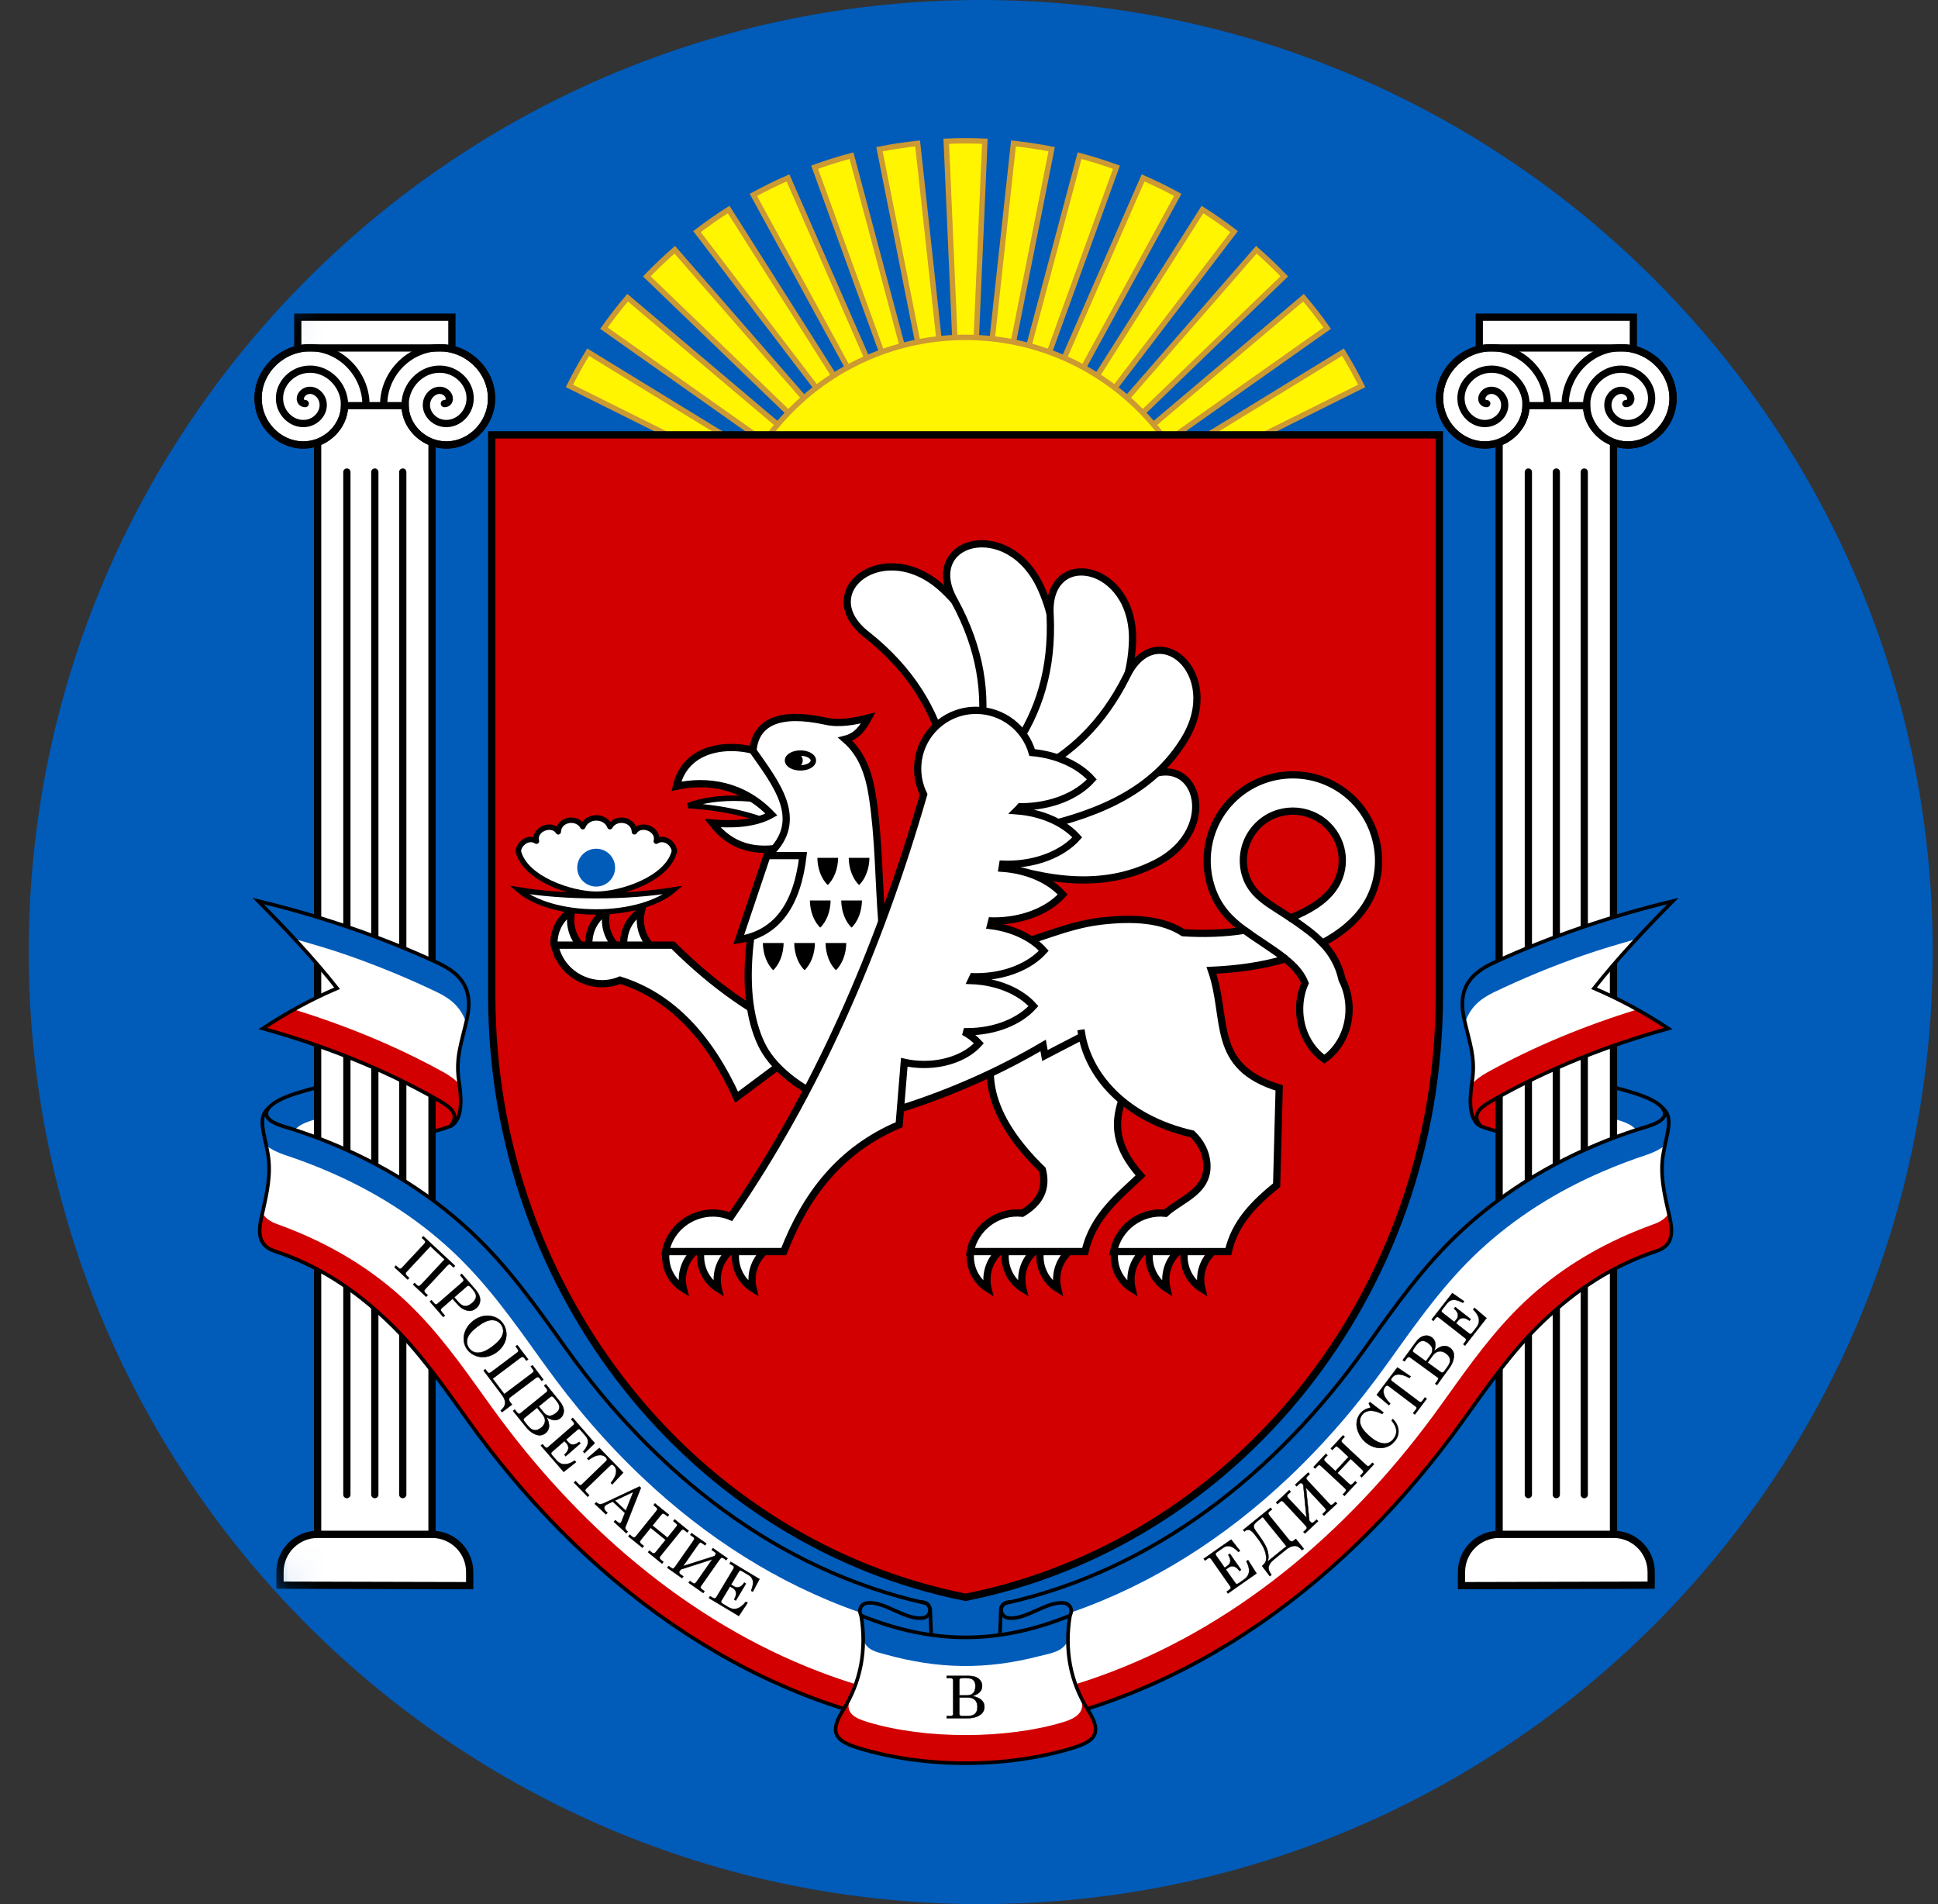 <svg width="57" height="56" viewBox="0 0 57 56" fill="none" xmlns="http://www.w3.org/2000/svg">
<rect x="0" y="0" width="57" height="56" fill="#333333" stroke="none"/>
<g clip-path="url(#clip0_3516_597)">
<path d="M56.845 28C56.845 12.536 44.309 0 28.845 0C13.381 0 0.845 12.536 0.845 28C0.845 43.464 13.381 56 28.845 56C44.309 56 56.845 43.464 56.845 28Z" fill="#005BB9"/>
<mask id="mask0_3516_597" style="mask-type:alpha" maskUnits="userSpaceOnUse" x="0" y="0" width="57" height="56">
<circle cx="28.845" cy="28" r="28" fill="#D9D9D9"/>
</mask>
<g mask="url(#mask0_3516_597)">
<path fill-rule="evenodd" clip-rule="evenodd" d="M43.295 32.732L43.519 32.007L44.666 31.477L44.676 33.316C44.278 33.312 44.038 33.307 43.573 33.13C43.416 33.07 43.35 32.886 43.295 32.732Z" fill="#D20000" stroke="black" stroke-width="0.106"/>
<path d="M46.957 33.421L46.954 33.404L46.949 31.828C47.596 32.045 48.65 32.203 48.948 32.647C49.247 33.193 48.233 34.104 47.571 34.04L46.957 33.421Z" fill="#005BB9" stroke="black" stroke-width="0.106"/>
<path d="M47.048 32.805C47.586 32.923 48.204 33.075 48.155 33.389L48.406 33.821H47.063L47.048 32.805Z" fill="white"/>
<path fill-rule="evenodd" clip-rule="evenodd" d="M13.503 32.732L13.278 32.007L12.132 31.477L12.122 33.316C12.52 33.312 12.76 33.307 13.225 33.13C13.382 33.07 13.448 32.886 13.503 32.732Z" fill="#D20000" stroke="black" stroke-width="0.106"/>
<path d="M9.841 33.421L9.844 33.404L9.849 31.828C9.202 32.045 8.148 32.203 7.85 32.647C7.551 33.193 8.565 34.104 9.227 34.04L9.841 33.421Z" fill="#005BB9" stroke="black" stroke-width="0.106"/>
<path d="M9.75 32.805C9.212 32.923 8.594 33.075 8.643 33.389L8.392 33.821H9.735L9.75 32.805Z" fill="white"/>
<path fill-rule="evenodd" clip-rule="evenodd" d="M9.342 9.82H12.706V45.85H9.342V9.82Z" fill="white" stroke="black" stroke-width="0.213"/>
<path fill-rule="evenodd" clip-rule="evenodd" d="M8.758 9.328H13.291V10.526H8.758V9.328Z" fill="white" stroke="black" stroke-width="0.213"/>
<path fill-rule="evenodd" clip-rule="evenodd" d="M9.342 45.125H12.706C13.318 45.125 13.814 45.621 13.814 46.233V46.634L8.235 46.62V46.233C8.235 45.621 8.731 45.125 9.342 45.125Z" fill="white" stroke="black" stroke-width="0.213"/>
<path fill-rule="evenodd" clip-rule="evenodd" d="M11.915 11.931C11.923 12.522 12.408 13.02 13 13.081C13.737 13.156 14.384 12.572 14.451 11.847C14.528 11.024 13.874 10.304 13.063 10.234H8.985C8.174 10.304 7.52 11.024 7.597 11.847C7.664 12.572 8.311 13.156 9.048 13.081C9.64 13.02 10.126 12.522 10.134 11.931H11.915Z" fill="white" stroke="black" stroke-width="0.213" stroke-linecap="round"/>
<path d="M11.024 13.883V43.957M10.202 13.883V43.957M11.846 13.883V43.957" stroke="black" stroke-width="0.213" stroke-linecap="round"/>
<path d="M8.978 11.87C8.938 11.874 8.884 11.85 8.862 11.817C8.778 11.692 8.891 11.539 9.013 11.497C9.231 11.423 9.445 11.595 9.494 11.803C9.566 12.108 9.328 12.393 9.034 12.446C8.642 12.517 8.286 12.211 8.229 11.831C8.158 11.353 8.533 10.925 8.999 10.865C9.563 10.792 10.064 11.237 10.127 11.789C10.201 12.44 9.686 13.013 9.048 13.079C8.311 13.154 7.664 12.57 7.597 11.845C7.52 11.022 8.174 10.302 8.985 10.232C9.894 10.154 10.687 10.878 10.759 11.775V11.921M13.07 11.87C13.11 11.874 13.164 11.85 13.187 11.817C13.27 11.692 13.157 11.539 13.035 11.497C12.818 11.423 12.603 11.595 12.554 11.803C12.482 12.108 12.72 12.393 13.014 12.446C13.406 12.517 13.762 12.211 13.819 11.831C13.891 11.353 13.515 10.925 13.049 10.865C12.485 10.792 11.984 11.237 11.921 11.789C11.848 12.44 12.362 13.013 13 13.079C13.737 13.154 14.384 12.57 14.451 11.845C14.528 11.022 13.874 10.302 13.063 10.232C12.154 10.154 11.361 10.878 11.289 11.775V11.921" stroke="black" stroke-width="0.213" stroke-linecap="round"/>
<path fill-rule="evenodd" clip-rule="evenodd" d="M34.7 14.017L40.05 11.35C39.881 11.01 39.697 10.678 39.499 10.357L33.526 14.017H34.7ZM28.399 4.141C28.589 4.141 28.778 4.145 28.966 4.154L28.536 14.017H28.262L27.831 4.154C28.019 4.145 28.208 4.141 28.399 4.141ZM29.808 4.217C30.187 4.258 30.562 4.315 30.931 4.388L29.021 14.017H28.741L29.808 4.217ZM31.753 4.578C32.121 4.676 32.483 4.789 32.837 4.918L29.538 14.017H29.236L31.753 4.578ZM33.62 5.232C33.968 5.384 34.309 5.551 34.64 5.732L30.115 14.017H29.774L33.62 5.232ZM35.366 6.162C35.686 6.365 35.997 6.582 36.297 6.812L30.797 14.017H30.389L35.366 6.162ZM36.951 7.345C37.236 7.594 37.511 7.855 37.773 8.128L31.66 14.017H31.137L36.951 7.345ZM38.339 8.755C38.583 9.043 38.816 9.343 39.035 9.652L32.85 14.017H32.114L38.339 8.755ZM16.747 11.35C16.917 11.01 17.101 10.678 17.298 10.357L23.272 14.017H22.097L16.747 11.35ZM17.763 9.652C17.982 9.343 18.214 9.043 18.459 8.755L24.683 14.017H23.947L17.763 9.652ZM19.024 8.128C19.287 7.856 19.561 7.594 19.846 7.345L25.661 14.017H25.137L19.024 8.128ZM20.5 6.812C20.8 6.582 21.111 6.365 21.431 6.162L26.408 14.017H26L20.5 6.812ZM22.158 5.732C22.489 5.551 22.829 5.384 23.177 5.232L27.023 14.017H26.683L22.158 5.732ZM23.96 4.918C24.315 4.789 24.677 4.676 25.044 4.578L27.561 14.017H27.26L23.96 4.918ZM25.867 4.388C26.236 4.315 26.61 4.258 26.989 4.217L28.057 14.017H27.776L25.867 4.388Z" fill="#FFF500" stroke="#CC9933" stroke-width="0.159"/>
<path fill-rule="evenodd" clip-rule="evenodd" d="M28.399 9.922C32.395 9.922 35.639 13.165 35.639 17.162C35.639 21.158 32.395 24.402 28.399 24.402C24.403 24.402 21.159 21.158 21.159 17.162C21.159 13.165 24.403 9.922 28.399 9.922Z" fill="#FFF500" stroke="#CC9933" stroke-width="0.159"/>
<path fill-rule="evenodd" clip-rule="evenodd" d="M28.399 46.977C20.465 45.398 14.463 38.07 14.463 29.27V12.789H42.334V29.27C42.334 38.07 36.332 45.398 28.399 46.977Z" fill="#D20000" stroke="black" stroke-width="0.215"/>
<path fill-rule="evenodd" clip-rule="evenodd" d="M47.456 9.82H44.092V45.85H47.456V9.82Z" fill="white" stroke="black" stroke-width="0.213"/>
<path fill-rule="evenodd" clip-rule="evenodd" d="M48.04 9.328H43.508V10.526H48.04V9.328Z" fill="white" stroke="black" stroke-width="0.213"/>
<path fill-rule="evenodd" clip-rule="evenodd" d="M47.456 45.125H44.092C43.481 45.125 42.985 45.621 42.985 46.233V46.634L48.564 46.62V46.233C48.564 45.621 48.068 45.125 47.456 45.125Z" fill="white" stroke="black" stroke-width="0.213"/>
<path fill-rule="evenodd" clip-rule="evenodd" d="M44.883 11.931C44.875 12.522 44.39 13.02 43.798 13.081C43.061 13.156 42.414 12.572 42.346 11.847C42.27 11.024 42.924 10.304 43.734 10.234H47.813C48.624 10.304 49.278 11.024 49.201 11.847C49.134 12.572 48.487 13.156 47.75 13.081C47.158 13.02 46.672 12.522 46.664 11.931H44.883Z" fill="white" stroke="black" stroke-width="0.213" stroke-linecap="round"/>
<path d="M45.774 13.883V43.957M46.596 13.883V43.957M44.952 13.883V43.957" stroke="black" stroke-width="0.213" stroke-linecap="round"/>
<path d="M47.82 11.87C47.86 11.874 47.914 11.85 47.936 11.817C48.02 11.692 47.907 11.539 47.785 11.497C47.567 11.423 47.353 11.595 47.303 11.803C47.232 12.108 47.47 12.393 47.764 12.446C48.156 12.517 48.512 12.211 48.569 11.831C48.64 11.353 48.265 10.925 47.799 10.865C47.234 10.792 46.734 11.237 46.671 11.789C46.597 12.44 47.112 13.013 47.75 13.079C48.487 13.154 49.134 12.57 49.201 11.845C49.278 11.022 48.624 10.302 47.813 10.232C46.904 10.154 46.111 10.878 46.039 11.775V11.921M43.728 11.87C43.688 11.874 43.634 11.85 43.611 11.817C43.528 11.692 43.641 11.539 43.763 11.497C43.98 11.423 44.195 11.595 44.244 11.803C44.316 12.108 44.078 12.393 43.784 12.446C43.392 12.517 43.036 12.211 42.979 11.831C42.907 11.353 43.282 10.925 43.748 10.865C44.313 10.792 44.814 11.237 44.877 11.789C44.95 12.44 44.436 13.013 43.798 13.079C43.061 13.154 42.414 12.57 42.346 11.845C42.27 11.022 42.924 10.302 43.734 10.232C44.644 10.154 45.437 10.878 45.509 11.775V11.921" stroke="black" stroke-width="0.213" stroke-linecap="round"/>
<path fill-rule="evenodd" clip-rule="evenodd" d="M20.243 23.693C21.042 23.374 22.564 23.378 23.543 23.902L23.323 24.513C22.335 23.968 21.312 23.764 20.243 23.693Z" fill="white" stroke="black" stroke-width="0.159"/>
<path fill-rule="evenodd" clip-rule="evenodd" d="M23.597 23.804L22.64 22.242C21.789 21.813 20.198 21.804 19.894 23.124C20.805 22.93 21.846 23.073 22.69 23.955C22.161 24.25 21.481 24.25 20.952 24.207C21.489 24.9 22.195 25.093 23.068 24.912L23.572 24.409L23.597 23.804Z" fill="white" stroke="black" stroke-width="0.213"/>
<path fill-rule="evenodd" clip-rule="evenodd" d="M29.504 36.717C29.217 36.915 29.028 37.252 29.028 37.634C29.028 37.725 29.039 37.814 29.059 37.899C28.747 37.705 28.538 37.353 28.538 36.951C28.538 36.843 28.553 36.739 28.581 36.641H29.395L29.504 36.717Z" fill="white" stroke="black" stroke-width="0.213"/>
<path fill-rule="evenodd" clip-rule="evenodd" d="M31.554 36.717C31.267 36.915 31.078 37.252 31.078 37.634C31.078 37.725 31.089 37.814 31.109 37.899C30.797 37.705 30.587 37.353 30.587 36.951C30.587 36.843 30.603 36.739 30.631 36.641H31.445L31.554 36.717Z" fill="white" stroke="black" stroke-width="0.213"/>
<path fill-rule="evenodd" clip-rule="evenodd" d="M30.528 36.717C30.241 36.915 30.052 37.252 30.052 37.634C30.052 37.725 30.063 37.814 30.084 37.899C29.771 37.705 29.562 37.353 29.562 36.951C29.562 36.843 29.577 36.739 29.605 36.641H30.42L30.528 36.717Z" fill="white" stroke="black" stroke-width="0.213"/>
<path fill-rule="evenodd" clip-rule="evenodd" d="M33.74 36.717C33.453 36.915 33.264 37.252 33.264 37.634C33.264 37.725 33.275 37.814 33.295 37.899C32.983 37.705 32.774 37.353 32.774 36.951C32.774 36.843 32.789 36.739 32.817 36.641H33.632L33.74 36.717Z" fill="white" stroke="black" stroke-width="0.213"/>
<path fill-rule="evenodd" clip-rule="evenodd" d="M35.79 36.717C35.503 36.915 35.314 37.252 35.314 37.634C35.314 37.725 35.325 37.814 35.346 37.899C35.033 37.705 34.824 37.353 34.824 36.951C34.824 36.843 34.839 36.739 34.867 36.641H35.682L35.79 36.717Z" fill="white" stroke="black" stroke-width="0.213"/>
<path fill-rule="evenodd" clip-rule="evenodd" d="M34.765 36.717C34.478 36.915 34.289 37.252 34.289 37.634C34.289 37.725 34.3 37.814 34.32 37.899C34.008 37.705 33.798 37.353 33.798 36.951C33.798 36.843 33.814 36.739 33.842 36.641H34.656L34.765 36.717Z" fill="white" stroke="black" stroke-width="0.213"/>
<path fill-rule="evenodd" clip-rule="evenodd" d="M20.544 36.717C20.258 36.915 20.069 37.252 20.069 37.634C20.069 37.725 20.079 37.814 20.1 37.899C19.787 37.705 19.578 37.353 19.578 36.951C19.578 36.843 19.593 36.739 19.621 36.641H20.436L20.544 36.717Z" fill="white" stroke="black" stroke-width="0.213"/>
<path fill-rule="evenodd" clip-rule="evenodd" d="M22.595 36.717C22.308 36.915 22.119 37.252 22.119 37.634C22.119 37.725 22.13 37.814 22.15 37.899C21.837 37.705 21.628 37.353 21.628 36.951C21.628 36.843 21.643 36.739 21.672 36.641H22.486L22.595 36.717Z" fill="white" stroke="black" stroke-width="0.213"/>
<path fill-rule="evenodd" clip-rule="evenodd" d="M21.57 36.717C21.283 36.915 21.094 37.252 21.094 37.634C21.094 37.725 21.105 37.814 21.125 37.899C20.813 37.705 20.604 37.353 20.604 36.951C20.604 36.843 20.619 36.739 20.647 36.641H21.461L21.57 36.717Z" fill="white" stroke="black" stroke-width="0.213"/>
<path fill-rule="evenodd" clip-rule="evenodd" d="M17.259 27.971C16.972 27.772 16.783 27.436 16.783 27.053C16.783 26.962 16.794 26.874 16.814 26.789C16.502 26.982 16.293 27.334 16.293 27.736C16.293 27.844 16.371 27.98 16.399 28.079L17.151 28.047L17.259 27.971Z" fill="white" stroke="black" stroke-width="0.213"/>
<path fill-rule="evenodd" clip-rule="evenodd" d="M19.31 27.971C19.023 27.772 18.834 27.436 18.834 27.053C18.834 26.962 18.845 26.874 18.865 26.789C18.553 26.982 18.343 27.334 18.343 27.736C18.343 27.844 18.359 27.948 18.387 28.047H19.201L19.31 27.971Z" fill="white" stroke="black" stroke-width="0.213"/>
<path fill-rule="evenodd" clip-rule="evenodd" d="M18.285 27.971C17.998 27.772 17.809 27.436 17.809 27.053C17.809 26.962 17.82 26.874 17.84 26.789C17.528 26.982 17.318 27.334 17.318 27.736C17.318 27.844 17.334 27.948 17.362 28.047H18.176L18.285 27.971Z" fill="white" stroke="black" stroke-width="0.213"/>
<path fill-rule="evenodd" clip-rule="evenodd" d="M30.659 34.4C29.018 32.802 28.743 31.351 29.599 30.023L33.685 30.213C33.549 31.924 32.007 32.845 33.547 34.576C32.949 35.155 32.151 35.747 31.913 36.809H28.538C28.674 36.108 29.337 35.602 30.067 35.681C30.573 35.377 30.804 34.983 30.659 34.4Z" fill="white" stroke="black" stroke-width="0.213"/>
<path fill-rule="evenodd" clip-rule="evenodd" d="M29.659 23.861C30.924 24.009 32.205 23.752 33.508 22.965C35.186 21.895 35.995 24.382 33.98 25.394C32.451 26.162 30.794 25.933 29.015 25.303L29.659 23.861Z" fill="white" stroke="black" stroke-width="0.213"/>
<path fill-rule="evenodd" clip-rule="evenodd" d="M27.807 22.163C27.491 20.859 26.77 19.687 25.518 18.687C23.849 17.42 26.011 15.713 27.745 17.335C29.061 18.566 29.44 20.286 29.466 22.273L27.807 22.163Z" fill="white" stroke="black" stroke-width="0.213"/>
<path fill-rule="evenodd" clip-rule="evenodd" d="M23.033 31.249L21.666 32.269C20.874 30.535 19.777 29.309 18.235 28.826C17.437 29.158 16.486 28.671 16.318 27.797H19.791C21.005 29.006 22.22 29.835 23.434 30.378L23.033 31.249Z" fill="white" stroke="black" stroke-width="0.213"/>
<path fill-rule="evenodd" clip-rule="evenodd" d="M25.937 27.13C25.841 25.896 25.847 24.649 25.661 23.434C25.562 22.786 25.373 22.183 24.862 21.741C25.209 21.653 25.387 21.395 25.539 21.113C25.12 21.218 24.7 21.301 24.282 21.209C22.939 20.916 22.223 21.228 22.145 22.078C22.833 23.06 23.692 24.122 22.613 25.128C22.043 27.047 21.696 29.24 22.392 30.707C23.003 31.996 25.214 33.017 26.582 32.577C27.973 32.13 29.373 31.517 30.681 30.747L30.732 31.044L31.826 30.477L31.794 30.287C31.96 31.599 33.076 32.896 35.066 33.35C35.331 33.607 35.462 33.888 35.492 34.178C35.583 35.042 34.731 35.266 34.281 35.682C33.55 35.603 32.888 36.11 32.751 36.81H36.127C36.32 35.948 36.905 35.379 37.548 34.855L37.623 31.996C35.58 31.373 36.131 29.974 35.631 28.538C36.367 28.504 37.106 28.41 37.803 28.201C38.064 28.409 38.269 28.627 38.382 28.914C38.281 29.144 38.225 29.404 38.225 29.679C38.225 30.301 38.516 30.847 38.952 31.151C39.388 30.847 39.679 30.301 39.679 29.679C39.679 29.365 39.605 29.07 39.475 28.817C39.372 28.356 39.167 28.02 38.893 27.735C39.403 27.467 39.848 27.114 40.148 26.662C40.794 25.688 40.636 24.353 39.808 23.526C39.353 23.07 38.723 22.789 38.025 22.788C37.379 22.788 36.733 23.034 36.241 23.526C35.55 24.217 35.344 25.214 35.625 26.087C35.818 26.687 36.171 27.041 36.602 27.36C36.009 27.453 35.384 27.471 34.798 27.431C34.205 27.044 33.363 26.972 32.36 27.093C31.314 27.221 30.456 27.677 29.439 27.896C28.569 28.083 26.039 28.443 25.937 27.13ZM37.953 26.995C38.456 26.798 38.928 26.529 39.21 26.139C39.622 25.567 39.556 24.783 39.054 24.28C38.487 23.714 37.564 23.712 36.996 24.28C36.587 24.689 36.472 25.28 36.651 25.791C36.854 26.371 37.404 26.62 37.881 26.946C37.905 26.962 37.929 26.979 37.953 26.995Z" fill="white" stroke="black" stroke-width="0.213"/>
<path fill-rule="evenodd" clip-rule="evenodd" d="M21.727 27.636L22.558 25.164H23.617C23.454 26.559 22.887 27.459 21.727 27.636Z" fill="white" stroke="black" stroke-width="0.213"/>
<path fill-rule="evenodd" clip-rule="evenodd" d="M23.543 22.148C23.753 22.148 23.923 22.246 23.923 22.366C23.923 22.486 23.753 22.583 23.543 22.583C23.332 22.583 23.162 22.486 23.162 22.366C23.162 22.246 23.332 22.148 23.543 22.148Z" fill="white" stroke="black" stroke-width="0.159"/>
<path fill-rule="evenodd" clip-rule="evenodd" d="M23.386 22.141C23.51 22.141 23.61 22.241 23.61 22.365C23.61 22.488 23.51 22.589 23.386 22.589C23.262 22.589 23.162 22.488 23.162 22.365C23.162 22.241 23.262 22.141 23.386 22.141Z" fill="black"/>
<path d="M37.953 26.992C38.281 27.216 38.614 27.444 38.891 27.731M36.603 27.357C36.995 27.648 37.421 27.893 37.804 28.198" stroke="black" stroke-width="0.213"/>
<path fill-rule="evenodd" clip-rule="evenodd" d="M24.715 26.456L25.379 26.456C25.379 26.82 25.246 27.139 25.047 27.317C24.847 27.139 24.715 26.82 24.715 26.456ZM23.793 26.456L24.457 26.456C24.457 26.82 24.324 27.139 24.125 27.317C23.926 27.139 23.793 26.82 23.793 26.456ZM24.013 25.203H24.678C24.678 25.567 24.545 25.887 24.345 26.065C24.146 25.887 24.013 25.567 24.013 25.203ZM22.41 27.708H23.075C23.075 28.072 22.942 28.392 22.742 28.57C22.543 28.392 22.41 28.072 22.41 27.708ZM23.332 27.708H23.996C23.996 28.072 23.863 28.392 23.664 28.57C23.465 28.392 23.332 28.072 23.332 27.708ZM24.254 27.708H24.918C24.918 28.072 24.785 28.392 24.586 28.57C24.387 28.392 24.254 28.072 24.254 27.708ZM24.935 25.203H25.599C25.599 25.567 25.466 25.887 25.267 26.065C25.068 25.887 24.935 25.567 24.935 25.203Z" fill="black" stroke="white" stroke-width="0.053"/>
<path fill-rule="evenodd" clip-rule="evenodd" d="M19.811 26.172C19.362 26.56 18.511 26.821 17.535 26.821C16.559 26.821 15.708 26.56 15.259 26.172C15.929 26.28 16.706 26.343 17.535 26.343C18.364 26.343 19.141 26.28 19.811 26.172Z" fill="white" stroke="black" stroke-width="0.159"/>
<path fill-rule="evenodd" clip-rule="evenodd" d="M17.54 26.299C18.276 26.299 19.635 25.849 19.835 25.036C19.818 24.796 19.529 24.592 19.302 24.74C19.398 24.386 18.842 24.171 18.66 24.464C18.646 24.085 18.11 24.002 17.939 24.314C17.807 23.968 17.274 23.968 17.141 24.314C16.971 24.002 16.434 24.085 16.42 24.464C16.238 24.171 15.683 24.386 15.778 24.74C15.552 24.592 15.262 24.796 15.245 25.036C15.445 25.849 16.805 26.299 17.54 26.299Z" fill="white" stroke="black" stroke-width="0.159" stroke-linejoin="round"/>
<path fill-rule="evenodd" clip-rule="evenodd" d="M17.535 24.961C17.842 24.961 18.091 25.21 18.091 25.517C18.091 25.825 17.842 26.074 17.535 26.074C17.228 26.074 16.978 25.825 16.978 25.517C16.978 25.21 17.228 24.961 17.535 24.961Z" fill="#005BB9"/>
<path fill-rule="evenodd" clip-rule="evenodd" d="M28.829 21.724C29.042 20.417 28.835 19.074 28.079 17.684C27.046 15.891 29.667 15.167 30.624 17.308C31.35 18.932 31.035 20.642 30.296 22.46C29.807 22.215 29.318 21.97 28.829 21.724Z" fill="white" stroke="black" stroke-width="0.213"/>
<path fill-rule="evenodd" clip-rule="evenodd" d="M29.807 22.014C30.561 20.945 30.958 19.663 30.887 18.103C30.745 16.065 33.385 16.555 33.309 18.869C33.251 20.624 32.232 22.006 30.791 23.301C30.463 22.872 30.135 22.443 29.807 22.014Z" fill="white" stroke="black" stroke-width="0.213"/>
<path fill-rule="evenodd" clip-rule="evenodd" d="M30.313 22.752C31.478 22.195 32.438 21.282 33.129 19.904C33.99 18.08 36.027 19.776 34.846 21.732C33.95 23.216 32.405 23.915 30.54 24.335L29.171 23.892L30.313 22.752Z" fill="white" stroke="black" stroke-width="0.213"/>
<path fill-rule="evenodd" clip-rule="evenodd" d="M27.166 23.364C25.835 27.969 23.995 32.15 21.495 35.781C20.697 35.448 19.747 35.935 19.578 36.809H23.051C23.693 35.164 24.698 33.816 26.446 33.077L26.596 31.243C26.779 31.284 26.975 31.306 27.179 31.306C27.86 31.306 28.458 31.057 28.791 30.684C28.673 30.553 28.523 30.437 28.348 30.342C28.379 30.343 28.41 30.343 28.442 30.343C29.268 30.343 29.992 30.041 30.396 29.589C30.013 29.16 29.342 28.867 28.569 28.838C28.587 28.801 28.605 28.764 28.622 28.726C28.652 28.727 28.682 28.727 28.712 28.727C29.553 28.727 30.289 28.421 30.7 27.961C30.36 27.58 29.796 27.304 29.135 27.221C29.147 27.176 29.158 27.131 29.169 27.085C29.191 27.086 29.212 27.086 29.234 27.086C30.088 27.086 30.837 26.774 31.255 26.307C30.876 25.883 30.226 25.587 29.473 25.535L29.492 25.416C29.538 25.418 29.584 25.419 29.63 25.419C30.498 25.419 31.259 25.102 31.684 24.627C31.304 24.201 30.653 23.902 29.897 23.845C29.936 23.807 29.974 23.768 30.009 23.726L30.026 23.727C30.909 23.727 31.682 23.404 32.113 22.922C31.737 22.5 31.1 22.201 30.357 22.132C30.151 21.415 29.49 20.891 28.707 20.891C27.759 20.891 26.99 21.66 26.99 22.608C26.99 22.879 27.053 23.136 27.166 23.364Z" fill="white" stroke="black" stroke-width="0.213"/>
<path d="M7.596 26.5C8.404 27.321 9.23 28.193 9.915 29.065C9.162 29.386 8.434 29.782 7.729 30.248C9.523 30.748 11.271 31.433 12.885 32.354C13.204 32.536 13.564 32.756 13.241 33.127C13.661 32.911 13.552 32.172 13.493 31.76C13.398 31.089 13.579 30.66 13.732 29.975C13.919 29.147 13.63 28.668 12.882 28.321C11.19 27.536 9.407 26.936 7.596 26.5ZM7.905 32.584C7.555 32.856 7.78 33.336 7.882 33.953C7.976 34.527 7.855 35.07 7.732 35.62C7.615 36.093 7.507 36.608 8.071 36.793C9.369 37.218 10.432 37.928 11.413 38.863C12.319 39.726 13.044 40.767 13.779 41.794C17.095 46.424 21.794 50.022 27.498 50.877L27.358 47.319L27.312 47.219L27.235 47.153C22.845 46.175 19.263 43.318 16.646 39.654C15.778 38.438 14.94 37.242 13.829 36.209C12.474 34.949 10.914 34.051 9.23 33.424C9.042 33.354 8.849 33.289 8.656 33.225C8.352 33.124 7.605 32.976 7.905 32.584Z" fill="white"/>
<path fill-rule="evenodd" clip-rule="evenodd" d="M7.597 26.5C9.408 26.936 11.191 27.534 12.883 28.32C13.63 28.666 13.92 29.148 13.733 29.976C13.726 30.01 13.718 30.045 13.711 30.079C13.566 29.646 13.285 29.388 12.871 29.188C12.023 28.78 11.149 28.42 10.259 28.107C9.731 27.921 9.201 27.769 8.667 27.616C8.316 27.237 7.955 26.863 7.597 26.5ZM7.905 32.584C7.607 32.816 7.727 33.2 7.832 33.69C7.996 33.818 8.208 33.911 8.373 33.966C8.814 34.111 9.246 34.275 9.669 34.458C10.988 35.027 12.213 35.784 13.291 36.787C14.293 37.719 15.078 38.82 15.879 39.943L16.002 40.112V40.116H16.005C16.438 40.721 16.896 41.307 17.381 41.867C17.868 42.43 18.379 42.965 18.913 43.468C20.752 45.205 22.881 46.581 25.275 47.416L25.398 47.638L27.422 49.256L27.368 47.382C27.351 47.199 27.292 47.183 27.126 47.13C22.784 46.129 19.242 43.288 16.646 39.654C15.778 38.438 14.94 37.242 13.829 36.209C12.322 34.807 10.559 33.856 8.656 33.225C8.184 33.087 7.661 32.937 7.905 32.584Z" fill="#005BB9"/>
<path fill-rule="evenodd" clip-rule="evenodd" d="M8.642 29.688C8.333 29.86 8.028 30.047 7.728 30.246C9.523 30.746 11.271 31.431 12.885 32.352C13.198 32.531 13.519 32.763 13.264 33.113C13.616 32.904 13.565 32.304 13.51 31.89C13.392 31.752 13.24 31.642 13.058 31.541C11.659 30.767 10.169 30.158 8.642 29.688ZM7.715 35.681C7.692 35.777 7.67 35.872 7.655 35.967C7.655 35.969 7.656 35.972 7.655 35.974C7.602 36.327 7.647 36.652 8.071 36.791C8.145 36.816 8.217 36.841 8.29 36.867V36.901C9.429 37.358 10.489 37.988 11.413 38.861C12.323 39.72 13.044 40.765 13.779 41.791C17.095 46.422 21.794 50.02 27.497 50.875L27.464 50.071C27.12 50.017 26.782 49.95 26.448 49.875C25.658 49.699 24.881 49.463 24.115 49.171C20.205 47.681 16.915 44.809 14.423 41.33L14.257 41.1C13.555 40.117 12.852 39.13 11.955 38.283C10.991 37.374 9.897 36.71 8.725 36.223C8.538 36.145 8.351 36.073 8.16 36.004C7.95 35.928 7.823 35.841 7.715 35.681Z" fill="#D20000"/>
<path d="M7.596 26.5C8.404 27.321 9.23 28.193 9.915 29.065C9.162 29.386 8.434 29.782 7.729 30.248C9.523 30.748 11.271 31.433 12.885 32.354C13.204 32.536 13.564 32.756 13.241 33.127C13.661 32.911 13.552 32.172 13.493 31.76C13.398 31.089 13.579 30.66 13.732 29.975C13.919 29.147 13.63 28.668 12.882 28.321C11.19 27.536 9.407 26.936 7.596 26.5ZM7.905 32.584C7.555 32.856 7.78 33.336 7.882 33.953C7.976 34.527 7.855 35.07 7.732 35.62C7.615 36.093 7.507 36.608 8.071 36.793C9.369 37.218 10.432 37.928 11.413 38.863C12.319 39.726 13.044 40.767 13.779 41.794C17.095 46.424 21.794 50.022 27.498 50.877L27.358 47.319C27.339 47.246 27.29 47.163 27.235 47.153C22.845 46.175 19.263 43.318 16.646 39.654C15.778 38.438 14.94 37.242 13.829 36.209C12.474 34.949 10.914 34.051 9.23 33.424C9.042 33.354 8.849 33.289 8.656 33.225C8.352 33.124 7.605 32.976 7.905 32.584Z" stroke="black" stroke-width="0.106"/>
<path d="M49.202 26.5C48.393 27.321 47.568 28.193 46.883 29.065C47.636 29.386 48.364 29.782 49.069 30.248C47.275 30.748 45.527 31.433 43.913 32.354C43.594 32.536 43.234 32.756 43.556 33.127C43.137 32.911 43.246 32.172 43.304 31.76C43.399 31.089 43.219 30.66 43.065 29.975C42.879 29.147 43.168 28.668 43.916 28.321C45.608 27.536 47.391 26.936 49.202 26.5ZM48.893 32.584C49.242 32.856 49.018 33.336 48.916 33.953C48.821 34.527 48.942 35.07 49.066 35.62C49.183 36.093 49.291 36.608 48.727 36.793C47.429 37.218 46.366 37.928 45.384 38.863C44.478 39.726 43.754 40.767 43.019 41.794C39.702 46.424 35.004 50.022 29.3 50.877L29.439 47.319L29.486 47.219L29.562 47.153C33.953 46.175 37.535 43.318 40.151 39.654C41.02 38.438 41.858 37.242 42.969 36.209C44.323 34.949 45.884 34.051 47.567 33.424C47.756 33.354 47.949 33.289 48.142 33.225C48.446 33.124 49.193 32.976 48.893 32.584Z" fill="white"/>
<path fill-rule="evenodd" clip-rule="evenodd" d="M49.201 26.5C47.39 26.936 45.607 27.534 43.916 28.32C43.168 28.666 42.879 29.148 43.065 29.976C43.073 30.01 43.08 30.045 43.087 30.079C43.232 29.646 43.513 29.388 43.927 29.188C44.775 28.78 45.649 28.42 46.539 28.107C47.067 27.921 47.597 27.769 48.131 27.616C48.482 27.237 48.843 26.863 49.201 26.5ZM48.893 32.584C49.192 32.816 49.071 33.2 48.966 33.69C48.803 33.818 48.591 33.911 48.425 33.966C47.984 34.111 47.553 34.275 47.129 34.458C45.81 35.027 44.586 35.784 43.507 36.787C42.505 37.719 41.72 38.82 40.919 39.943L40.796 40.112V40.116H40.793C40.36 40.721 39.902 41.307 39.417 41.867C38.93 42.43 38.419 42.965 37.886 43.468C36.046 45.205 33.917 46.581 31.523 47.416L31.4 47.638L29.377 49.256L29.43 47.382C29.447 47.199 29.507 47.183 29.672 47.13C34.014 46.129 37.556 43.288 40.152 39.654C41.02 38.438 41.858 37.242 42.969 36.209C44.476 34.807 46.239 33.856 48.142 33.225C48.614 33.087 49.138 32.937 48.893 32.584Z" fill="#005BB9"/>
<path fill-rule="evenodd" clip-rule="evenodd" d="M48.156 29.688C48.465 29.86 48.769 30.047 49.069 30.246C47.275 30.746 45.527 31.431 43.913 32.352C43.6 32.531 43.279 32.763 43.534 33.113C43.181 32.904 43.233 32.304 43.288 31.89C43.406 31.752 43.558 31.642 43.74 31.541C45.138 30.767 46.629 30.158 48.156 29.688ZM49.083 35.681C49.106 35.777 49.128 35.872 49.143 35.967C49.143 35.969 49.142 35.972 49.143 35.974C49.196 36.327 49.151 36.652 48.727 36.791C48.653 36.816 48.581 36.841 48.508 36.867V36.901C47.369 37.358 46.309 37.988 45.385 38.861C44.475 39.72 43.754 40.765 43.019 41.791C39.703 46.422 35.004 50.02 29.3 50.875L29.334 50.071C29.678 50.017 30.016 49.95 30.35 49.875C31.14 49.699 31.917 49.463 32.683 49.171C36.593 47.681 39.883 44.809 42.375 41.33L42.541 41.1C43.243 40.117 43.946 39.13 44.843 38.283C45.806 37.374 46.901 36.71 48.073 36.223C48.26 36.145 48.447 36.073 48.638 36.004C48.848 35.928 48.975 35.841 49.083 35.681Z" fill="#D20000"/>
<path d="M49.202 26.5C48.393 27.321 47.568 28.193 46.883 29.065C47.636 29.386 48.364 29.782 49.069 30.248C47.275 30.748 45.527 31.433 43.913 32.354C43.594 32.536 43.234 32.756 43.556 33.127C43.137 32.911 43.246 32.172 43.304 31.76C43.399 31.089 43.219 30.66 43.065 29.975C42.879 29.147 43.168 28.668 43.916 28.321C45.608 27.536 47.391 26.936 49.202 26.5ZM48.893 32.584C49.242 32.856 49.018 33.336 48.916 33.953C48.821 34.527 48.942 35.07 49.066 35.62C49.183 36.093 49.291 36.608 48.727 36.793C47.429 37.218 46.366 37.928 45.384 38.863C44.478 39.726 43.754 40.767 43.019 41.794C39.702 46.424 35.004 50.022 29.3 50.877L29.439 47.319C29.444 47.253 29.483 47.185 29.562 47.153C33.953 46.175 37.535 43.318 40.151 39.654C41.02 38.438 41.858 37.242 42.969 36.209C44.323 34.949 45.884 34.051 47.567 33.424C47.756 33.354 47.949 33.289 48.142 33.225C48.446 33.124 49.193 32.976 48.893 32.584Z" stroke="black" stroke-width="0.106"/>
<path d="M25.562 47.609C25.434 47.63 25.314 47.543 25.294 47.415C25.273 47.287 25.36 47.167 25.488 47.147C25.994 47.065 26.639 47.666 27.155 47.583C27.283 47.562 27.37 47.442 27.349 47.314C27.329 47.187 27.209 47.1 27.081 47.12" stroke="black" stroke-width="0.106"/>
<path d="M31.237 47.609C31.364 47.63 31.484 47.543 31.505 47.415C31.526 47.287 31.439 47.167 31.311 47.147C30.804 47.065 30.16 47.666 29.643 47.583C29.516 47.562 29.429 47.442 29.449 47.314C29.47 47.187 29.59 47.1 29.718 47.12" stroke="black" stroke-width="0.106"/>
<path fill-rule="evenodd" clip-rule="evenodd" d="M31.511 51.42C32.154 51.226 32.454 51.014 32.013 50.314C31.47 49.451 31.307 48.515 31.47 47.516C29.354 48.368 27.444 48.368 25.328 47.516C25.491 48.515 25.328 49.451 24.785 50.314C24.345 51.014 24.644 51.226 25.287 51.42C27.204 52.001 29.593 52.001 31.511 51.42Z" fill="white"/>
<path fill-rule="evenodd" clip-rule="evenodd" d="M31.511 51.42C32.154 51.225 32.454 51.013 32.013 50.313C31.935 50.19 31.865 50.064 31.803 49.938L31.787 49.943C31.937 50.338 31.663 50.529 31.277 50.646C29.594 51.156 27.204 51.156 25.52 50.646C25.135 50.529 24.826 50.373 25.012 49.943L24.995 49.938C24.933 50.064 24.863 50.19 24.785 50.313C24.345 51.013 24.644 51.225 25.287 51.42C27.204 52.001 29.593 52.001 31.511 51.42Z" fill="#D20000"/>
<path fill-rule="evenodd" clip-rule="evenodd" d="M25.396 48.242C25.403 47.973 25.374 47.795 25.328 47.516C27.444 48.368 29.354 48.368 31.47 47.516C31.425 47.795 31.413 47.955 31.42 48.224C31.281 48.582 30.901 48.621 30.575 48.706C29.013 49.11 27.612 49.094 26.037 48.656C25.774 48.583 25.505 48.536 25.396 48.242Z" fill="#005BB9"/>
<path d="M31.511 51.42C32.154 51.226 32.454 51.014 32.013 50.314C31.47 49.451 31.307 48.515 31.47 47.516C29.354 48.368 27.444 48.368 25.328 47.516C25.491 48.515 25.328 49.451 24.785 50.314C24.345 51.014 24.644 51.226 25.287 51.42C27.204 52.001 29.593 52.001 31.511 51.42Z" stroke="black" stroke-width="0.106"/>
<path fill-rule="evenodd" clip-rule="evenodd" d="M35.403 45.844L36.21 45.279L36.47 45.609L36.424 45.641C36.33 45.545 36.248 45.49 36.178 45.475C36.108 45.46 36.041 45.474 35.977 45.519L35.778 45.659C35.761 45.67 35.752 45.683 35.75 45.697C35.748 45.712 35.753 45.728 35.766 45.746L36.02 46.109L36.107 46.047C36.154 46.015 36.18 45.971 36.186 45.917C36.192 45.864 36.171 45.801 36.125 45.73L36.173 45.697L36.503 46.169L36.455 46.202C36.398 46.125 36.343 46.081 36.29 46.068C36.237 46.055 36.185 46.066 36.134 46.102L36.054 46.158L36.337 46.563C36.348 46.577 36.361 46.585 36.376 46.586C36.391 46.587 36.41 46.579 36.433 46.563L36.591 46.453C36.762 46.333 36.784 46.154 36.658 45.918L36.707 45.883L36.956 46.274L36.116 46.862L36.08 46.81L36.149 46.762C36.177 46.743 36.193 46.725 36.197 46.708C36.201 46.69 36.197 46.673 36.185 46.655L35.62 45.848C35.607 45.83 35.593 45.82 35.577 45.818C35.561 45.816 35.543 45.823 35.523 45.837L35.44 45.895L35.403 45.844ZM38.113 45.26L38.347 45.55L38.298 45.589C38.254 45.543 38.211 45.508 38.167 45.484C38.124 45.46 38.07 45.457 38.007 45.476C37.943 45.495 37.887 45.524 37.839 45.563L37.456 45.874C37.384 45.932 37.338 45.996 37.317 46.067C37.297 46.139 37.323 46.221 37.396 46.316L37.347 46.355L37.121 46.056C37.175 46.01 37.21 45.964 37.228 45.919C37.246 45.874 37.247 45.806 37.23 45.714C37.213 45.623 37.175 45.528 37.117 45.431C37.059 45.335 36.984 45.229 36.891 45.114C36.834 45.044 36.784 45.003 36.741 44.993C36.697 44.984 36.655 44.995 36.614 45.029L36.6 45.04L36.565 44.995L37.37 44.343L37.41 44.392L37.338 44.45C37.313 44.471 37.301 44.489 37.301 44.506C37.301 44.523 37.317 44.551 37.349 44.591L37.912 45.286C37.956 45.341 38.005 45.348 38.056 45.306L38.113 45.26ZM37.837 45.476L37.138 44.612L36.972 44.747C36.919 44.79 36.888 44.827 36.879 44.859C36.87 44.891 36.874 44.924 36.892 44.957C36.909 44.99 36.953 45.054 37.023 45.149C37.169 45.345 37.258 45.507 37.288 45.634C37.318 45.761 37.313 45.861 37.272 45.933L37.837 45.476ZM38.427 44.635L38.332 43.667L38.318 43.651C38.295 43.627 38.276 43.615 38.262 43.615C38.247 43.615 38.228 43.627 38.202 43.65L38.136 43.712L38.093 43.666L38.476 43.309L38.519 43.355L38.451 43.418C38.433 43.435 38.422 43.452 38.418 43.469C38.415 43.485 38.433 43.515 38.472 43.557L39.082 44.211C39.106 44.237 39.124 44.253 39.133 44.258C39.143 44.263 39.156 44.263 39.172 44.258C39.188 44.253 39.204 44.243 39.221 44.227L39.281 44.172L39.324 44.218L38.941 44.575L38.898 44.529L38.964 44.467C38.99 44.443 39.002 44.422 38.999 44.404C38.996 44.386 38.979 44.361 38.948 44.327L38.411 43.751L38.51 44.724C38.533 44.749 38.55 44.766 38.56 44.776C38.57 44.785 38.584 44.788 38.601 44.786C38.618 44.783 38.636 44.774 38.653 44.757L38.724 44.691L38.767 44.737L38.38 45.099L38.337 45.052L38.411 44.983C38.431 44.964 38.439 44.946 38.436 44.928C38.433 44.91 38.416 44.885 38.385 44.852L37.773 44.195C37.742 44.163 37.719 44.145 37.703 44.142C37.688 44.139 37.667 44.15 37.64 44.175L37.575 44.236L37.532 44.189L37.92 43.827L37.963 43.874L37.891 43.94C37.866 43.964 37.854 43.983 37.855 43.999C37.856 44.015 37.872 44.04 37.903 44.074L38.427 44.635ZM38.634 43.145L38.996 42.757L39.042 42.8L38.975 42.871C38.952 42.896 38.941 42.917 38.943 42.933C38.945 42.948 38.963 42.972 38.997 43.004L39.277 43.265L39.665 42.849L39.385 42.588C39.349 42.555 39.324 42.538 39.309 42.538C39.295 42.537 39.275 42.55 39.25 42.577L39.188 42.643L39.142 42.6L39.502 42.214L39.548 42.257L39.482 42.328C39.466 42.345 39.456 42.36 39.454 42.371C39.452 42.383 39.455 42.396 39.461 42.41C39.466 42.419 39.483 42.438 39.513 42.465L40.167 43.075C40.198 43.105 40.22 43.12 40.231 43.12C40.255 43.123 40.28 43.11 40.307 43.082L40.365 43.019L40.411 43.062L40.051 43.448L40.005 43.405L40.067 43.339C40.091 43.312 40.101 43.288 40.095 43.265C40.093 43.252 40.075 43.231 40.041 43.2L39.725 42.905L39.337 43.321L39.658 43.62C39.69 43.65 39.712 43.666 39.723 43.667C39.746 43.669 39.769 43.658 39.792 43.633L39.859 43.562L39.905 43.605L39.543 43.993L39.497 43.95L39.566 43.875C39.579 43.862 39.586 43.849 39.588 43.837C39.59 43.824 39.588 43.811 39.581 43.798C39.577 43.79 39.56 43.773 39.532 43.746L38.875 43.134C38.841 43.102 38.816 43.086 38.8 43.086C38.785 43.085 38.765 43.097 38.741 43.123L38.68 43.188L38.634 43.145ZM40.313 41.398L40.258 41.276L40.292 41.236L40.69 41.541L40.653 41.584C40.522 41.522 40.413 41.491 40.325 41.491C40.217 41.49 40.132 41.527 40.07 41.601C40.002 41.681 39.984 41.776 40.013 41.886C40.042 41.996 40.141 42.122 40.311 42.265C40.454 42.385 40.587 42.447 40.711 42.453C40.816 42.457 40.905 42.415 40.979 42.327C41.044 42.249 41.074 42.164 41.068 42.07C41.062 41.976 41.016 41.879 40.929 41.779L40.968 41.734C41.07 41.842 41.124 41.954 41.131 42.069C41.138 42.185 41.101 42.292 41.018 42.39C40.952 42.469 40.871 42.525 40.775 42.558C40.68 42.591 40.578 42.596 40.47 42.572C40.361 42.549 40.263 42.5 40.173 42.425C40.078 42.346 40.007 42.251 39.958 42.14C39.909 42.029 39.89 41.924 39.902 41.825C39.914 41.725 39.951 41.639 40.013 41.565C40.047 41.524 40.088 41.49 40.134 41.464C40.181 41.437 40.241 41.415 40.313 41.398ZM40.492 41.022L41.099 40.217L41.489 40.48L41.454 40.526C41.21 40.391 41.04 40.387 40.943 40.516C40.923 40.542 40.914 40.563 40.916 40.58C40.917 40.596 40.928 40.612 40.949 40.627L41.743 41.225C41.759 41.237 41.774 41.241 41.789 41.238C41.804 41.234 41.819 41.222 41.835 41.2L41.91 41.1L41.961 41.138L41.614 41.599L41.563 41.561L41.649 41.447C41.66 41.432 41.666 41.418 41.664 41.404C41.662 41.39 41.655 41.378 41.643 41.369L40.838 40.762C40.821 40.749 40.804 40.745 40.787 40.749C40.771 40.752 40.754 40.766 40.737 40.788C40.688 40.853 40.678 40.931 40.707 41.02C40.73 41.094 40.791 41.18 40.888 41.278L40.851 41.327L40.492 41.022ZM41.258 40.001L41.639 39.477C41.714 39.374 41.794 39.312 41.879 39.29C41.964 39.268 42.04 39.282 42.109 39.332C42.166 39.373 42.201 39.428 42.213 39.495C42.225 39.562 42.215 39.642 42.182 39.736C42.271 39.655 42.354 39.607 42.431 39.591C42.509 39.575 42.58 39.59 42.645 39.638C42.695 39.674 42.73 39.72 42.749 39.774C42.768 39.829 42.768 39.898 42.749 39.98C42.73 40.063 42.691 40.144 42.634 40.223L42.264 40.732L42.213 40.695L42.273 40.612C42.291 40.587 42.301 40.566 42.301 40.548C42.301 40.531 42.296 40.518 42.285 40.511L41.48 39.925C41.461 39.911 41.442 39.907 41.424 39.911C41.406 39.915 41.389 39.928 41.373 39.95L41.309 40.038L41.258 40.001ZM41.939 40.037L42.077 39.846C42.12 39.788 42.136 39.729 42.127 39.669C42.118 39.609 42.074 39.551 41.996 39.494C41.947 39.459 41.903 39.439 41.864 39.436C41.825 39.433 41.788 39.443 41.752 39.465C41.717 39.488 41.671 39.537 41.615 39.615C41.575 39.67 41.554 39.707 41.552 39.726C41.551 39.745 41.56 39.761 41.58 39.776L41.939 40.037ZM41.989 40.073L42.377 40.355C42.395 40.368 42.413 40.373 42.429 40.369C42.446 40.364 42.465 40.349 42.485 40.321L42.573 40.199C42.632 40.118 42.657 40.046 42.65 39.982C42.642 39.917 42.601 39.858 42.525 39.803C42.456 39.753 42.388 39.733 42.319 39.744C42.25 39.755 42.191 39.796 42.139 39.866L41.989 40.073ZM42.109 38.807L42.715 38.031L43.06 38.271L43.026 38.315C42.908 38.252 42.813 38.223 42.742 38.228C42.67 38.234 42.611 38.268 42.563 38.329L42.413 38.521C42.401 38.537 42.396 38.552 42.398 38.566C42.4 38.58 42.41 38.594 42.427 38.608L42.776 38.881L42.842 38.797C42.877 38.752 42.889 38.702 42.879 38.649C42.869 38.596 42.831 38.542 42.766 38.488L42.802 38.442L43.256 38.797L43.22 38.842C43.143 38.786 43.077 38.759 43.023 38.763C42.968 38.766 42.921 38.791 42.883 38.841L42.823 38.917L43.213 39.222C43.227 39.233 43.241 39.237 43.256 39.233C43.271 39.229 43.287 39.216 43.304 39.194L43.423 39.043C43.552 38.878 43.521 38.701 43.33 38.512L43.367 38.464L43.72 38.766L43.089 39.573L43.039 39.534L43.091 39.467C43.111 39.441 43.121 39.419 43.121 39.402C43.12 39.384 43.111 39.368 43.094 39.355L42.317 38.748C42.3 38.735 42.283 38.73 42.268 38.732C42.252 38.735 42.237 38.746 42.221 38.766L42.159 38.846L42.109 38.807Z" fill="black" stroke="black" stroke-width="0.011"/>
<path fill-rule="evenodd" clip-rule="evenodd" d="M27.844 49.289H28.492C28.619 49.289 28.717 49.317 28.784 49.373C28.852 49.429 28.885 49.499 28.885 49.584C28.885 49.655 28.862 49.715 28.815 49.764C28.768 49.813 28.697 49.852 28.602 49.881C28.719 49.905 28.807 49.944 28.866 49.997C28.924 50.05 28.953 50.117 28.953 50.198C28.953 50.26 28.937 50.314 28.903 50.362C28.87 50.409 28.814 50.45 28.737 50.483C28.659 50.516 28.571 50.532 28.473 50.532H27.844V50.469H27.947C27.977 50.469 28 50.464 28.014 50.454C28.028 50.444 28.035 50.432 28.035 50.42V49.424C28.035 49.4 28.029 49.382 28.015 49.37C28 49.358 27.98 49.352 27.953 49.352H27.844V49.289ZM28.215 49.861H28.451C28.523 49.861 28.581 49.839 28.623 49.797C28.666 49.754 28.688 49.684 28.688 49.587C28.688 49.528 28.678 49.481 28.657 49.447C28.637 49.414 28.607 49.389 28.568 49.373C28.529 49.358 28.462 49.35 28.366 49.35C28.298 49.35 28.256 49.355 28.24 49.365C28.223 49.375 28.215 49.392 28.215 49.417V49.861ZM28.215 49.923V50.402C28.215 50.424 28.222 50.441 28.235 50.453C28.248 50.464 28.272 50.469 28.306 50.469H28.457C28.556 50.469 28.63 50.447 28.678 50.403C28.725 50.359 28.749 50.291 28.749 50.198C28.749 50.113 28.725 50.045 28.675 49.996C28.626 49.947 28.558 49.923 28.471 49.923H28.215Z" fill="black" stroke="black" stroke-width="0.011"/>
<path fill-rule="evenodd" clip-rule="evenodd" d="M12.451 36.359L13.382 37.227L13.339 37.274L13.271 37.211C13.248 37.189 13.228 37.179 13.212 37.181C13.195 37.183 13.169 37.203 13.134 37.241L12.524 37.895C12.498 37.922 12.484 37.941 12.479 37.95C12.475 37.96 12.476 37.973 12.483 37.989C12.489 38.004 12.501 38.02 12.517 38.034L12.577 38.09L12.534 38.137L12.15 37.778L12.193 37.732L12.259 37.794C12.285 37.819 12.307 37.829 12.325 37.824C12.343 37.82 12.367 37.802 12.398 37.769L13.077 37.04L12.659 36.65L11.975 37.384C11.949 37.412 11.934 37.43 11.931 37.438C11.928 37.446 11.928 37.458 11.932 37.472C11.936 37.487 11.946 37.502 11.963 37.518L12.034 37.584L11.991 37.63L11.603 37.269L11.646 37.222L11.721 37.292C11.737 37.307 11.751 37.314 11.763 37.314C11.775 37.313 11.785 37.312 11.793 37.309C11.801 37.306 11.82 37.289 11.85 37.257L12.462 36.601C12.492 36.568 12.509 36.544 12.511 36.528C12.513 36.512 12.5 36.492 12.473 36.466L12.408 36.406L12.451 36.359ZM13.582 37.464L13.984 37.927C14.075 38.032 14.121 38.132 14.121 38.228C14.121 38.324 14.083 38.405 14.007 38.472C13.93 38.538 13.85 38.564 13.765 38.548C13.649 38.526 13.547 38.464 13.458 38.362L13.312 38.195L12.992 38.473C12.973 38.489 12.964 38.505 12.964 38.521C12.964 38.542 12.973 38.562 12.99 38.582L13.083 38.689L13.035 38.73L12.644 38.28L12.691 38.239L12.773 38.333C12.789 38.351 12.805 38.362 12.82 38.364C12.835 38.366 12.849 38.362 12.861 38.351L13.609 37.701C13.628 37.684 13.637 37.667 13.636 37.648C13.635 37.63 13.621 37.605 13.595 37.575L13.534 37.506L13.582 37.464ZM13.359 38.154L13.47 38.282C13.54 38.363 13.607 38.406 13.672 38.413C13.736 38.419 13.808 38.389 13.885 38.322C13.939 38.275 13.974 38.23 13.989 38.189C14.004 38.148 14.005 38.106 13.992 38.062C13.979 38.019 13.941 37.962 13.879 37.891C13.839 37.844 13.808 37.818 13.789 37.814C13.769 37.809 13.748 37.816 13.726 37.835L13.359 38.154ZM14.78 38.904C14.843 38.988 14.88 39.083 14.891 39.189C14.902 39.296 14.884 39.399 14.836 39.5C14.788 39.601 14.715 39.689 14.616 39.764C14.517 39.838 14.412 39.885 14.301 39.903C14.19 39.922 14.085 39.911 13.985 39.872C13.886 39.833 13.806 39.772 13.744 39.691C13.684 39.611 13.65 39.52 13.641 39.417C13.632 39.314 13.652 39.212 13.701 39.108C13.751 39.005 13.825 38.916 13.924 38.841C14.021 38.767 14.125 38.722 14.234 38.703C14.344 38.685 14.447 38.695 14.545 38.732C14.644 38.77 14.722 38.827 14.78 38.904ZM14.736 38.954C14.67 38.867 14.581 38.823 14.468 38.824C14.354 38.824 14.216 38.886 14.052 39.009C13.874 39.144 13.772 39.264 13.746 39.371C13.72 39.477 13.738 39.572 13.799 39.654C13.842 39.711 13.896 39.75 13.959 39.77C14.023 39.79 14.098 39.788 14.185 39.763C14.271 39.738 14.369 39.684 14.478 39.602C14.597 39.512 14.681 39.43 14.73 39.355C14.779 39.281 14.802 39.209 14.801 39.14C14.799 39.071 14.778 39.009 14.736 38.954ZM15.058 41.311L14.765 41.531L14.727 41.481C14.887 41.357 14.899 41.205 14.764 41.025L14.224 40.308L14.274 40.27L14.33 40.344C14.349 40.369 14.367 40.383 14.384 40.383C14.401 40.383 14.43 40.368 14.47 40.338L15.185 39.8C15.214 39.777 15.232 39.762 15.238 39.753C15.243 39.744 15.245 39.731 15.241 39.715C15.237 39.698 15.229 39.681 15.215 39.663L15.166 39.598L15.216 39.56L15.533 39.979L15.482 40.017L15.428 39.945C15.406 39.917 15.387 39.903 15.368 39.904C15.35 39.905 15.323 39.919 15.287 39.946L14.489 40.547L14.832 41.001L15.634 40.397C15.668 40.371 15.686 40.355 15.689 40.347C15.692 40.34 15.693 40.329 15.693 40.315C15.692 40.301 15.684 40.285 15.669 40.266L15.611 40.189L15.662 40.151L15.981 40.574L15.931 40.612L15.869 40.531C15.856 40.513 15.843 40.504 15.831 40.502C15.819 40.5 15.809 40.5 15.8 40.501C15.792 40.502 15.771 40.516 15.737 40.542L15.019 41.083C14.983 41.109 14.966 41.136 14.97 41.161C14.972 41.186 14.983 41.21 14.999 41.233L15.058 41.311ZM16.055 40.712L16.463 41.216C16.543 41.315 16.583 41.408 16.582 41.496C16.581 41.584 16.547 41.654 16.482 41.707C16.427 41.752 16.365 41.771 16.297 41.766C16.229 41.76 16.154 41.73 16.073 41.674C16.127 41.781 16.152 41.873 16.148 41.952C16.143 42.031 16.11 42.096 16.047 42.147C15.999 42.185 15.947 42.207 15.889 42.211C15.831 42.215 15.764 42.197 15.69 42.158C15.615 42.118 15.547 42.06 15.485 41.984L15.089 41.495L15.138 41.455L15.203 41.535C15.222 41.559 15.24 41.573 15.257 41.578C15.274 41.583 15.287 41.581 15.297 41.573L16.071 40.946C16.09 40.931 16.099 40.915 16.099 40.896C16.1 40.878 16.092 40.858 16.075 40.837L16.006 40.752L16.055 40.712ZM15.845 41.361L15.993 41.544C16.038 41.6 16.091 41.631 16.151 41.638C16.211 41.644 16.279 41.617 16.355 41.556C16.401 41.519 16.431 41.481 16.444 41.444C16.457 41.407 16.458 41.368 16.445 41.328C16.433 41.288 16.396 41.231 16.336 41.157C16.293 41.104 16.263 41.075 16.245 41.068C16.227 41.061 16.209 41.066 16.19 41.081L15.845 41.361ZM15.796 41.4L15.424 41.702C15.407 41.716 15.398 41.731 15.397 41.749C15.397 41.766 15.408 41.788 15.429 41.815L15.524 41.931C15.587 42.009 15.65 42.052 15.714 42.062C15.778 42.071 15.847 42.046 15.919 41.988C15.985 41.934 16.022 41.873 16.029 41.804C16.036 41.734 16.012 41.666 15.957 41.599L15.796 41.4ZM16.846 41.7L17.492 42.443L17.191 42.736L17.154 42.693C17.239 42.59 17.286 42.502 17.294 42.431C17.301 42.36 17.28 42.295 17.229 42.236L17.069 42.052C17.056 42.038 17.042 42.03 17.028 42.029C17.013 42.028 16.997 42.035 16.981 42.05L16.647 42.34L16.717 42.421C16.754 42.464 16.8 42.486 16.854 42.486C16.909 42.486 16.968 42.459 17.034 42.406L17.072 42.449L16.638 42.827L16.6 42.783C16.67 42.719 16.708 42.659 16.716 42.605C16.723 42.551 16.706 42.5 16.666 42.453L16.602 42.379L16.229 42.704C16.215 42.715 16.209 42.729 16.209 42.744C16.21 42.76 16.22 42.778 16.238 42.799L16.364 42.944C16.502 43.102 16.681 43.106 16.903 42.955L16.943 43L16.58 43.288L15.908 42.515L15.955 42.474L16.011 42.538C16.033 42.563 16.052 42.577 16.07 42.579C16.087 42.582 16.104 42.576 16.12 42.562L16.864 41.915C16.881 41.901 16.889 41.886 16.889 41.87C16.89 41.854 16.881 41.837 16.865 41.818L16.798 41.741L16.846 41.7ZM17.628 42.585L18.329 43.31L18.008 43.654L17.967 43.613C18.14 43.393 18.17 43.226 18.058 43.109C18.035 43.086 18.015 43.074 17.999 43.073C17.983 43.072 17.965 43.081 17.947 43.099L17.232 43.789C17.217 43.803 17.211 43.817 17.212 43.833C17.213 43.848 17.223 43.865 17.242 43.884L17.329 43.974L17.284 44.018L16.883 43.603L16.928 43.559L17.027 43.662C17.041 43.675 17.054 43.683 17.068 43.683C17.082 43.684 17.094 43.679 17.105 43.668L17.831 42.968C17.846 42.953 17.853 42.937 17.852 42.92C17.851 42.903 17.84 42.884 17.821 42.864C17.764 42.806 17.689 42.783 17.596 42.798C17.52 42.809 17.425 42.855 17.314 42.936L17.271 42.892L17.628 42.585ZM18.808 43.719L18.849 43.758L18.4 44.894C18.381 44.94 18.393 44.981 18.433 45.019L18.462 45.045L18.419 45.092L18.056 44.754L18.099 44.708L18.128 44.734C18.165 44.77 18.196 44.79 18.219 44.797C18.235 44.801 18.249 44.797 18.26 44.785C18.266 44.778 18.272 44.77 18.276 44.759L18.381 44.495L18.022 44.161L17.876 44.232C17.837 44.251 17.81 44.269 17.794 44.286C17.775 44.306 17.768 44.332 17.774 44.364C17.779 44.396 17.799 44.428 17.835 44.462L17.866 44.49L17.823 44.536L17.493 44.229L17.536 44.183C17.572 44.216 17.607 44.234 17.642 44.238C17.676 44.242 17.722 44.23 17.78 44.203L18.808 43.719ZM18.627 43.878L18.086 44.131L18.407 44.431L18.627 43.878ZM19.264 44.217L19.676 44.551L19.637 44.6L19.561 44.539C19.534 44.517 19.513 44.508 19.497 44.511C19.482 44.514 19.459 44.533 19.43 44.569L19.189 44.867L19.631 45.225L19.872 44.927C19.903 44.89 19.918 44.864 19.917 44.849C19.917 44.834 19.902 44.815 19.873 44.792L19.803 44.735L19.843 44.686L20.253 45.018L20.213 45.067L20.138 45.007C20.119 44.991 20.105 44.983 20.093 44.982C20.081 44.98 20.069 44.984 20.054 44.991C20.046 44.996 20.029 45.015 20.003 45.047L19.441 45.742C19.413 45.775 19.4 45.797 19.4 45.809C19.399 45.833 19.414 45.857 19.444 45.882L19.51 45.935L19.471 45.985L19.06 45.652L19.1 45.603L19.171 45.66C19.198 45.683 19.224 45.691 19.246 45.684C19.258 45.68 19.279 45.66 19.307 45.625L19.579 45.289L19.137 44.931L18.861 45.272C18.833 45.306 18.82 45.329 18.819 45.34C18.818 45.363 18.831 45.386 18.858 45.407L18.934 45.468L18.894 45.517L18.482 45.184L18.521 45.135L18.6 45.199C18.614 45.21 18.628 45.216 18.641 45.217C18.653 45.218 18.666 45.215 18.678 45.208C18.686 45.203 18.702 45.185 18.727 45.155L19.292 44.457C19.321 44.421 19.335 44.395 19.335 44.379C19.334 44.363 19.321 44.344 19.294 44.323L19.224 44.266L19.264 44.217ZM20.09 46.059L21.017 45.765L21.029 45.748C21.048 45.72 21.056 45.699 21.053 45.685C21.05 45.671 21.035 45.654 21.006 45.634L20.932 45.582L20.968 45.531L21.397 45.831L21.361 45.883L21.285 45.83C21.265 45.815 21.246 45.808 21.229 45.808C21.212 45.808 21.187 45.832 21.154 45.879L20.641 46.611C20.62 46.641 20.608 46.661 20.605 46.671C20.602 46.682 20.605 46.695 20.613 46.709C20.621 46.724 20.635 46.738 20.654 46.751L20.72 46.798L20.684 46.849L20.255 46.549L20.291 46.497L20.366 46.549C20.395 46.57 20.418 46.577 20.435 46.57C20.452 46.563 20.473 46.541 20.499 46.504L20.951 45.859L20.02 46.158C20 46.186 19.987 46.206 19.98 46.218C19.973 46.23 19.973 46.244 19.979 46.26C19.985 46.276 19.998 46.291 20.017 46.305L20.097 46.361L20.061 46.413L19.627 46.109L19.663 46.057L19.746 46.115C19.768 46.131 19.788 46.136 19.805 46.129C19.822 46.122 19.843 46.1 19.869 46.063L20.384 45.328C20.41 45.291 20.422 45.264 20.422 45.248C20.422 45.232 20.407 45.214 20.377 45.193L20.303 45.142L20.34 45.09L20.774 45.395L20.738 45.446L20.658 45.39C20.63 45.37 20.608 45.362 20.593 45.367C20.577 45.371 20.556 45.392 20.53 45.43L20.09 46.059ZM21.492 45.933L22.337 46.44L22.141 46.812L22.092 46.783C22.141 46.658 22.159 46.56 22.144 46.49C22.13 46.42 22.089 46.365 22.022 46.325L21.813 46.2C21.797 46.189 21.781 46.186 21.767 46.19C21.753 46.194 21.74 46.205 21.729 46.224L21.501 46.604L21.592 46.659C21.641 46.688 21.692 46.695 21.743 46.678C21.795 46.661 21.843 46.617 21.89 46.546L21.939 46.576L21.643 47.07L21.593 47.04C21.64 46.957 21.658 46.888 21.648 46.834C21.639 46.78 21.607 46.737 21.554 46.705L21.47 46.655L21.215 47.079C21.206 47.094 21.204 47.109 21.21 47.123C21.215 47.138 21.23 47.152 21.254 47.166L21.419 47.266C21.598 47.373 21.77 47.321 21.935 47.109L21.986 47.14L21.73 47.526L20.852 46.999L20.884 46.944L20.957 46.988C20.985 47.005 21.008 47.012 21.026 47.009C21.043 47.006 21.057 46.995 21.069 46.977L21.576 46.132C21.587 46.114 21.591 46.096 21.586 46.081C21.581 46.066 21.568 46.052 21.547 46.039L21.46 45.987L21.492 45.933Z" fill="black" stroke="black" stroke-width="0.011"/>
</g>
</g>
<defs>
<clipPath id="clip0_3516_597">
<rect width="56" height="56" fill="white" transform="translate(0.845)"/>
</clipPath>
</defs>
</svg>
